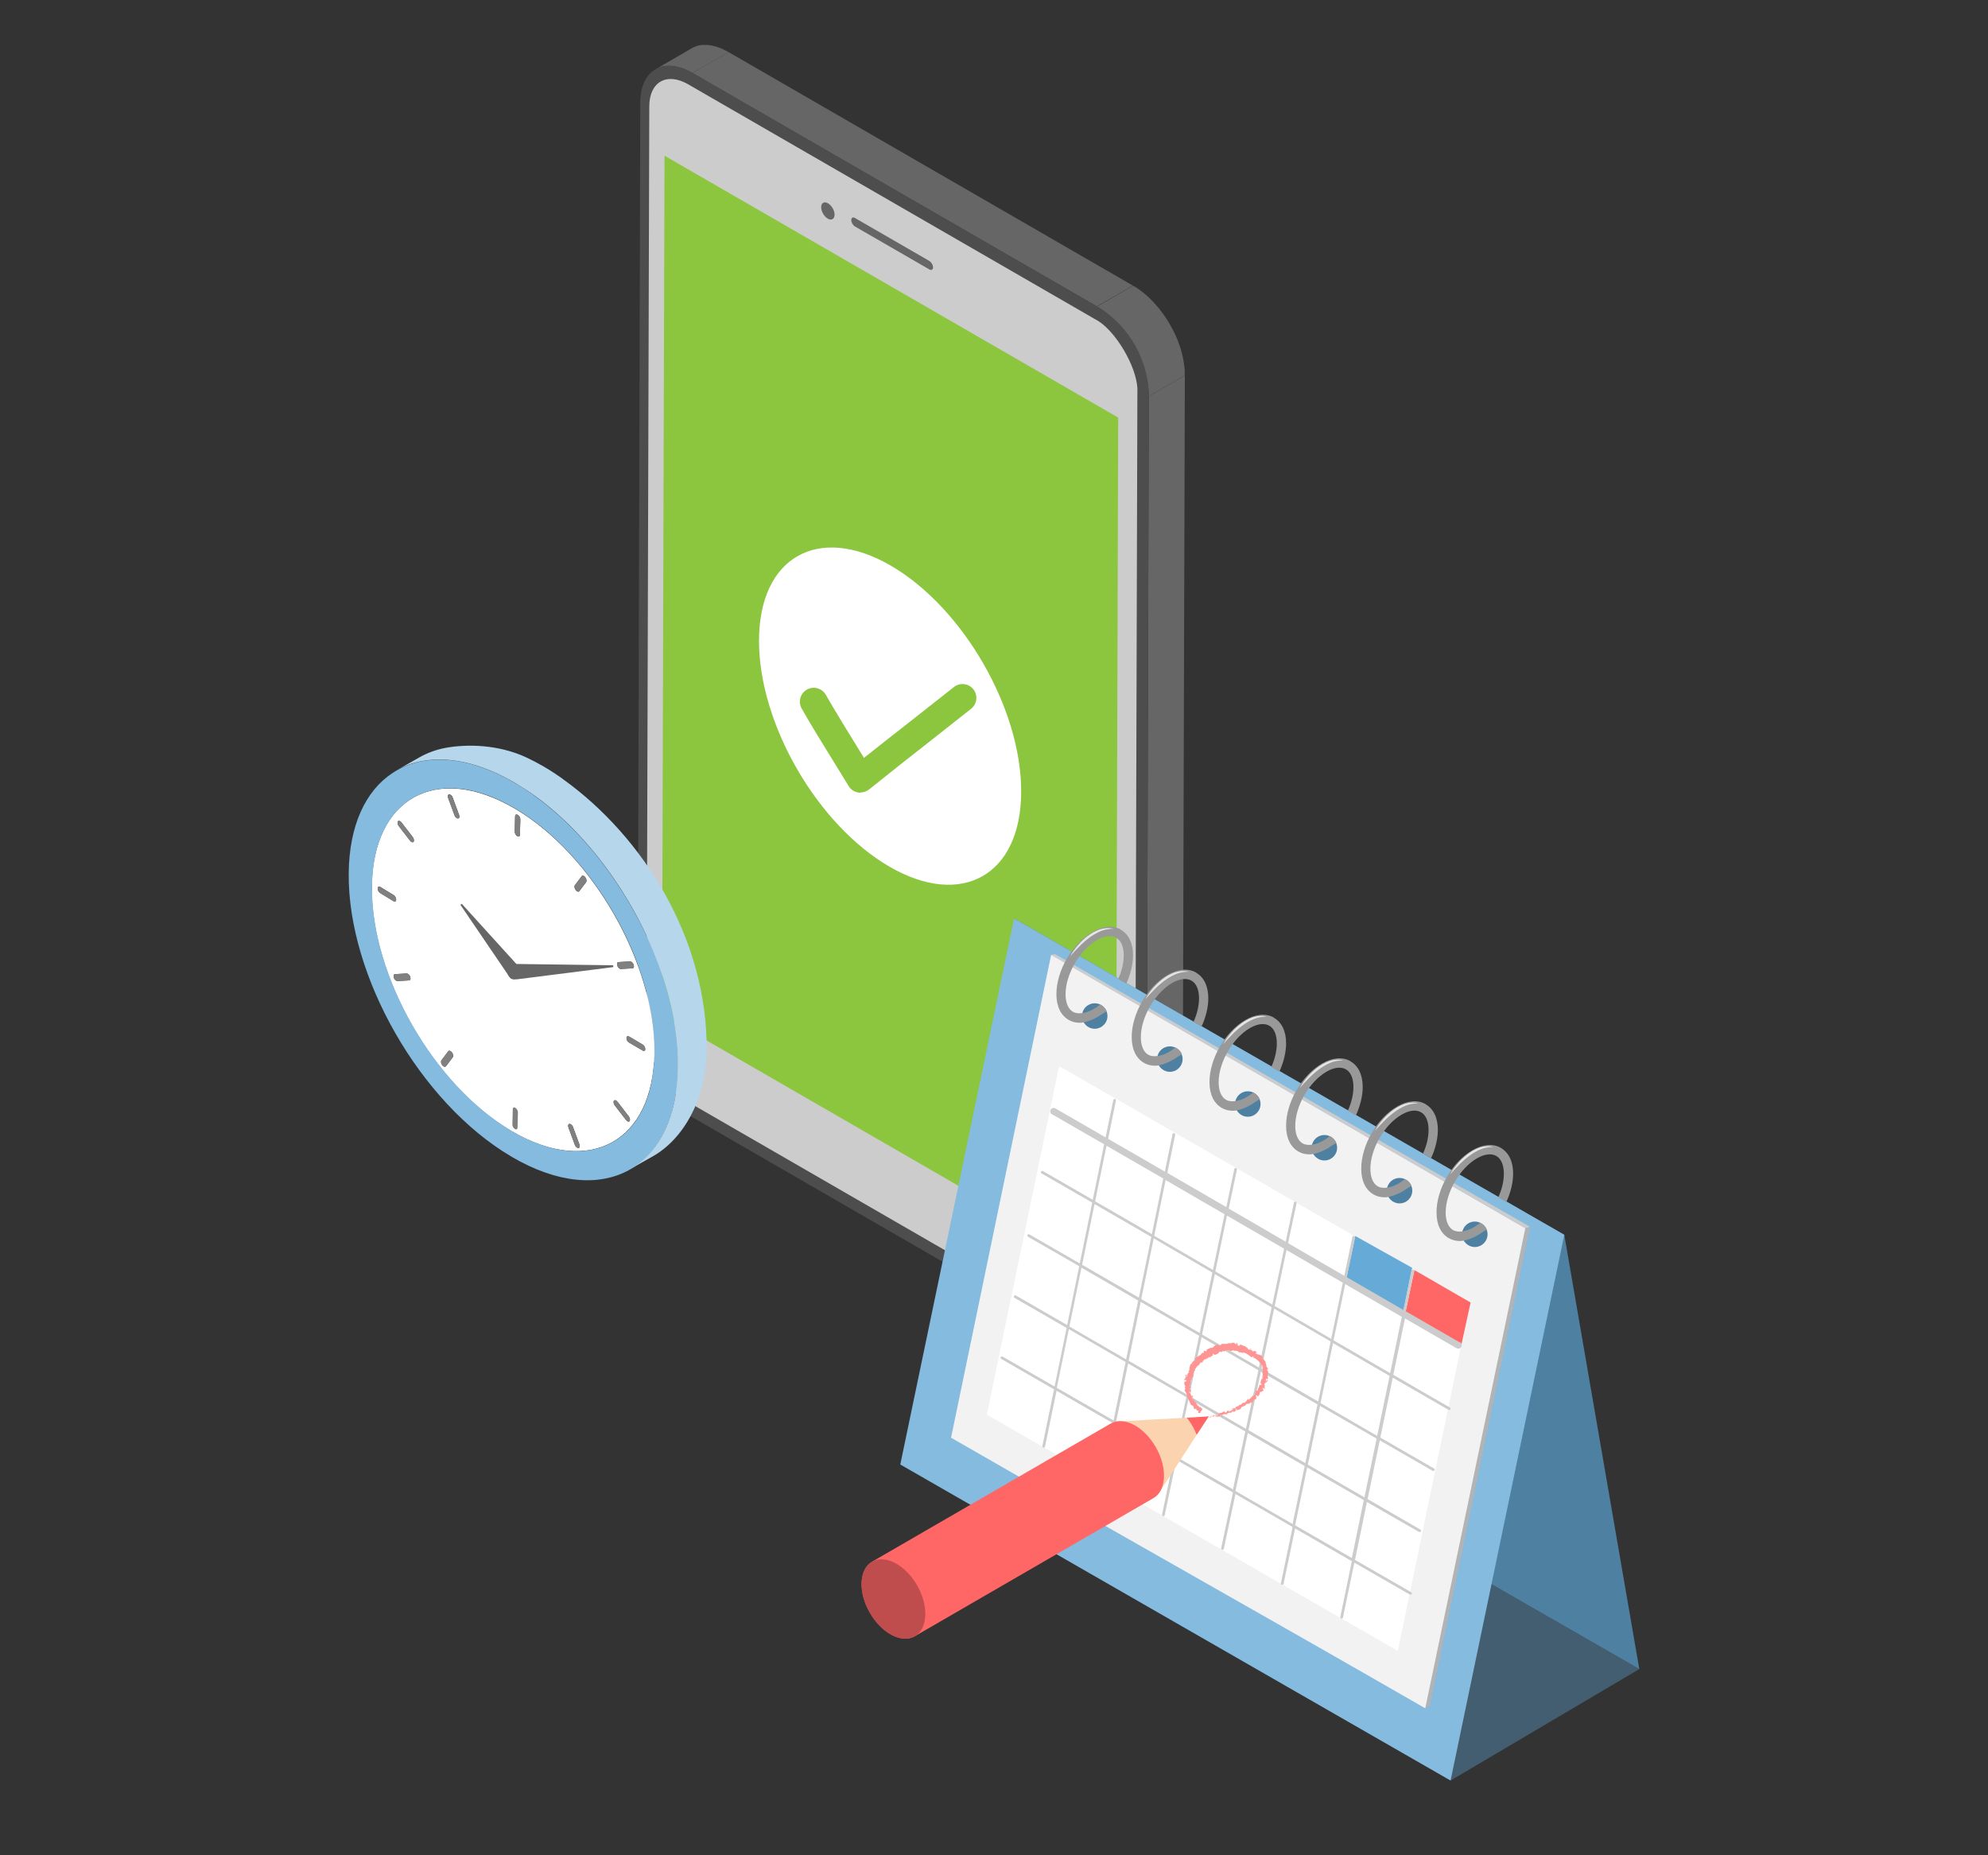 <?xml version="1.0" encoding="UTF-8"?>
<svg id="_レイヤー_2" data-name="レイヤー 2" xmlns="http://www.w3.org/2000/svg" viewBox="0 0 150 140">
  <rect x="0" y="0" width="150" height="140" fill="#333333" stroke="none"/>
  <defs>
    <style>
      .cls-1 {
        fill: #8cc63f;
      }

      .cls-2 {
        fill: #4d4d4d;
      }

      .cls-3 {
        fill: #fff;
      }

      .cls-4 {
        fill: #435e70;
      }

      .cls-5 {
        fill: #fcd3af;
      }

      .cls-6 {
        fill: none;
      }

      .cls-7 {
        fill: #f66;
      }

      .cls-8 {
        fill: #f2f2f2;
      }

      .cls-9 {
        isolation: isolate;
      }

      .cls-10 {
        fill: #66aad7;
      }

      .cls-11 {
        fill: #666;
      }

      .cls-12 {
        fill: #4d80a1;
      }

      .cls-13 {
        fill: #bf4d4d;
      }

      .cls-14 {
        fill: #999;
      }

      .cls-15 {
        fill: #ff9494;
      }

      .cls-16 {
        fill: #ccc;
      }

      .cls-17 {
        fill: #b3b3b3;
      }

      .cls-18 {
        fill: #b6d6ec;
      }

      .cls-19 {
        fill: #85bbdf;
      }

      .cls-20 {
        fill: gray;
      }

      .cls-21 {
        fill: #e6e6e6;
      }
    </style>
  </defs>
  <g id="_レイヤー_1-2" data-name="レイヤー 1">
    <g>
      <rect class="cls-6" width="150" height="140"/>
      <g>
        <g>
          <g class="cls-9">
            <path class="cls-11" d="M86.49,99.56s0,0,0,.01c0,.06,0,.13,0,.19,0,.06,0,.12-.01.19,0,.06-.01.13-.02.19,0,.06-.02.13-.03.19-.01.07-.02.13-.04.19-.02.07-.03.14-.05.2-.02.07-.04.14-.07.21-.03.08-.06.15-.09.22-.05.09-.09.18-.15.27-.18.29-.41.51-.68.67l2.72-1.58c.27-.16.5-.38.68-.67.05-.08.1-.17.15-.27.03-.07.07-.15.09-.22.02-.07.05-.14.07-.21.02-.07.04-.13.05-.2.01-.06.03-.13.04-.19.01-.06.02-.12.03-.19,0-.06.01-.13.02-.19,0-.06,0-.12.01-.19,0-.06,0-.13,0-.19,0,0,0,0,0-.01l-2.72,1.58Z"/>
            <path class="cls-11" d="M54.84,3.86c-.05-.03-.11-.06-.16-.08-.05-.03-.11-.05-.16-.08-.05-.02-.11-.05-.16-.07-.05-.02-.11-.04-.16-.06-.05-.02-.11-.04-.16-.05-.05-.02-.11-.03-.16-.04-.05-.01-.11-.03-.16-.04-.06-.01-.12-.02-.17-.03-.06,0-.12-.01-.17-.02-.06,0-.12,0-.18,0-.07,0-.14,0-.2,0-.08,0-.15.02-.23.03-.09.02-.19.04-.27.08-.11.04-.22.09-.32.15l-2.72,1.58c.1-.06.21-.11.32-.15.09-.03.18-.06.27-.08.07-.01.15-.03.23-.03.07,0,.13,0,.2,0,.06,0,.12,0,.18,0,.06,0,.12,0,.17.02.06,0,.11.02.17.03.05.01.11.02.16.04.05.01.11.03.16.04.05.02.1.03.16.05.05.02.11.04.16.06.05.02.1.04.16.07.05.02.11.05.16.08.05.03.11.05.16.08.04.02.08.05.13.07l2.72-1.58s-.08-.05-.13-.07Z"/>
            <polygon class="cls-11" points="86.68 29.91 89.4 28.33 89.2 97.98 86.49 99.56 86.68 29.91"/>
            <polygon class="cls-11" points="52.25 5.51 54.97 3.93 85.48 21.55 82.76 23.12 52.25 5.51"/>
            <path class="cls-11" d="M89.39,28.15c0-.06,0-.13,0-.19,0-.06,0-.13-.02-.19,0-.06-.01-.13-.02-.19,0-.07-.02-.13-.03-.2-.01-.07-.02-.13-.03-.2-.01-.07-.03-.14-.04-.21-.02-.07-.03-.14-.05-.22-.02-.08-.04-.16-.06-.23-.02-.08-.05-.16-.07-.25-.03-.09-.06-.17-.09-.26-.04-.1-.07-.2-.11-.31-.05-.12-.1-.24-.15-.35-.07-.15-.14-.3-.22-.45-.3-.59-.67-1.16-1.09-1.67-.11-.13-.21-.25-.33-.38-.08-.09-.17-.18-.25-.26-.07-.07-.15-.14-.22-.21-.07-.06-.14-.12-.2-.18-.06-.05-.12-.1-.19-.15-.06-.05-.12-.09-.18-.14-.06-.04-.12-.08-.17-.12-.06-.04-.11-.08-.17-.11-.06-.04-.11-.07-.17-.1-.01,0-.03-.02-.04-.02l-2.72,1.58s.03.02.04.02c.06.03.11.07.17.1.06.04.11.07.17.11.06.04.12.08.17.12.06.04.12.09.18.14.06.05.12.1.19.15.07.06.14.12.2.18.07.07.15.14.22.21.09.08.17.17.25.26.11.12.22.25.33.38.42.51.79,1.08,1.09,1.67.08.15.15.3.22.45.05.12.1.24.15.35.04.1.08.2.11.31.03.09.06.17.09.26.03.08.05.16.07.25.02.08.04.16.06.23.02.07.04.14.05.22.02.07.03.14.04.21.01.07.02.13.03.2.01.07.02.13.03.2,0,.06.02.13.02.19,0,.06.01.13.02.19,0,.06,0,.13,0,.19,0,.06,0,.12,0,.18l2.72-1.58c0-.06,0-.12,0-.18Z"/>
            <path class="cls-2" d="M82.76,23.12c2.59,1.51,3.93,4.29,3.92,6.79l-.19,69.65c0,2.49-1.77,3.5-3.94,2.25l-30.51-17.62c-2.7-1.54-3.93-4.29-3.92-6.79l.19-69.65c0-2.49,1.77-3.5,3.94-2.25l30.51,17.62Z"/>
          </g>
          <path class="cls-16" d="M82.91,24.25c1.32.87,2.8,3.33,2.91,5.04l-.2,69.96c0,1.85-1.32,2.6-2.93,1.67l-30.99-17.89c-1.68-1.15-2.94-3.47-2.91-5.04l.2-69.96c0-1.85,1.32-2.6,2.93-1.67l30.99,17.89Z"/>
          <g>
            <path class="cls-11" d="M70.12,19.69c.15.09.28.3.28.48,0,.18-.13.25-.28.16l-5.61-3.24c-.15-.09-.28-.3-.28-.48,0-.18.13-.25.28-.16l5.61,3.24Z"/>
            <path class="cls-11" d="M62.47,15.34c.28.16.51.55.5.87s-.23.45-.51.29c-.28-.16-.5-.55-.5-.87,0-.32.23-.45.51-.29Z"/>
          </g>
          <g>
            <polygon class="cls-1" points="84.37 31.51 84.18 96.33 49.95 76.57 50.14 11.75 84.37 31.51"/>
            <g>
              <path class="cls-3" d="M67.19,42.67c-5.46-3.15-9.91-.62-9.92,5.66-.02,6.28,4.4,13.92,9.86,17.08,5.46,3.15,9.91.62,9.92-5.66.02-6.28-4.4-13.92-9.86-17.08Z"/>
              <path class="cls-1" d="M64.92,59.82c-.06,0-.12,0-.18-.02-.3-.05-.56-.23-.71-.49-.27-.45-.58-.95-.91-1.48-.93-1.5-1.98-3.21-2.63-4.36-.29-.5-.11-1.14.39-1.43.5-.29,1.14-.11,1.43.39.63,1.11,1.67,2.8,2.59,4.29.1.16.19.32.29.47,1.11-.88,2.26-1.79,3.39-2.67,1.2-.94,2.33-1.83,3.39-2.67.45-.36,1.11-.29,1.47.16.36.45.29,1.11-.16,1.47-1.07.85-2.2,1.74-3.41,2.69-1.44,1.13-2.93,2.3-4.29,3.4-.19.15-.42.23-.66.23Z"/>
            </g>
          </g>
        </g>
        <g>
          <g>
            <path class="cls-4" d="M67.93,110.51c13.33,7.66,28.2,16.19,41.52,23.85l14.24-8.41c-13.33-7.66-28.2-16.19-41.52-23.85l-14.24,8.41Z"/>
            <path class="cls-12" d="M123.69,125.95c-13.33-7.66-28.2-16.19-41.52-23.85l-5.66-32.77.34.17c13.33,7.66,27.85,16.01,41.18,23.68l5.66,32.77Z"/>
            <path class="cls-19" d="M109.45,134.36c-13.33-7.66-28.2-16.19-41.52-23.85l8.58-41.18.34.17c13.33,7.66,27.85,16.01,41.18,23.68l-8.58,41.18Z"/>
            <path class="cls-17" d="M115.09,92.69c-2.52,12.07-5.03,24.15-7.55,36.22.06-.05.28-.15.34-.2,2.52-12.04,5.03-24.08,7.55-36.12-.06.02-.28.09-.34.11Z"/>
            <path class="cls-16" d="M79.31,72.06c5.96,3.44,11.93,6.88,17.89,10.31,5.96,3.44,11.93,6.87,17.89,10.31.06-.02.28-.09.34-.11-11.94-6.86-23.88-13.71-35.82-20.57-.05,0-.25.05-.3.05Z"/>
            <path class="cls-8" d="M107.54,128.91c-12.77-7.35-23.01-13.07-35.78-20.42l7.55-36.43c12.77,7.35,23.01,13.28,35.78,20.63l-7.55,36.22Z"/>
            <g>
              <g>
                <circle class="cls-12" cx="111.28" cy="93.14" r=".96"/>
                <path class="cls-14" d="M113.25,86.62c-.59-.34-1.36-.28-2.15.18-1.53.88-2.72,2.94-2.71,4.7,0,.91.33,1.59.92,1.93.25.14.53.22.84.22.09,0,.19-.01.29-.03.41-.08.95-.3,1.38-.62l.36-.22c-.04-.11-.1-.2-.18-.28,0,0,0,0-.01-.01-.02-.02-.04-.04-.06-.06-.07-.06-.15-.12-.24-.16-.5.41-.97.6-1.35.65-.29.04-.53,0-.69-.09-.37-.21-.57-.69-.57-1.33,0-1.5,1.06-3.34,2.36-4.09.57-.33,1.09-.39,1.46-.18.37.21.57.69.57,1.33,0,.58-.15,1.2-.42,1.79l.61.35c.32-.7.51-1.45.51-2.14,0-.91-.33-1.59-.92-1.93Z"/>
                <path class="cls-21" d="M112.66,86.55c-.34,0-.67.06-.97.19-.3.13-.59.3-.85.5-.13.1-.26.2-.38.31-.13.11-.24.22-.36.34-.23.24-.47.48-.68.74.15-.3.36-.58.58-.84.22-.26.47-.49.74-.7.14-.1.28-.2.43-.28.15-.08.31-.15.47-.21.33-.11.69-.14,1.01-.06Z"/>
              </g>
              <g>
                <circle class="cls-12" cx="105.6" cy="89.85" r=".96"/>
                <path class="cls-14" d="M107.57,83.32c-.59-.34-1.36-.28-2.15.18-1.53.88-2.72,2.94-2.71,4.7,0,.91.33,1.59.92,1.93.25.15.53.22.84.22.09,0,.19-.01.29-.03.41-.08.95-.3,1.38-.62l.36-.22c-.04-.11-.1-.2-.18-.28,0,0,0,0-.01-.01-.02-.02-.04-.04-.06-.06-.07-.06-.15-.12-.24-.16-.5.41-.97.6-1.35.65-.29.04-.53,0-.69-.09-.37-.21-.57-.69-.57-1.33,0-1.5,1.06-3.34,2.36-4.09.57-.33,1.09-.39,1.46-.18.37.21.57.69.57,1.33,0,.58-.15,1.2-.42,1.79l.61.35c.32-.7.51-1.45.51-2.14,0-.91-.33-1.59-.92-1.93Z"/>
                <path class="cls-21" d="M106.99,83.26c-.34,0-.67.06-.97.19-.3.13-.59.3-.85.5-.13.1-.26.2-.38.31-.13.11-.24.22-.36.34-.23.24-.47.48-.68.74.15-.3.36-.58.58-.84.22-.26.47-.49.74-.7.14-.1.28-.2.43-.28.15-.08.31-.15.47-.21.33-.11.69-.14,1.01-.06Z"/>
              </g>
              <g>
                <circle class="cls-12" cx="99.93" cy="86.61" r=".96"/>
                <path class="cls-14" d="M101.9,80.08c-.59-.34-1.36-.28-2.15.18-1.53.88-2.72,2.94-2.71,4.7,0,.91.33,1.59.92,1.93.25.15.53.22.84.22.09,0,.19-.01.29-.03.41-.08.95-.3,1.38-.62l.36-.22c-.04-.11-.1-.2-.18-.28,0,0,0,0-.01-.01-.02-.02-.04-.04-.06-.06-.07-.06-.15-.12-.24-.16-.5.41-.97.6-1.35.65-.29.04-.53,0-.69-.09-.37-.21-.57-.69-.57-1.33,0-1.5,1.06-3.34,2.36-4.09.57-.33,1.09-.39,1.46-.18.37.21.57.69.57,1.33,0,.58-.15,1.2-.42,1.79l.61.35c.32-.7.51-1.45.51-2.14,0-.91-.33-1.59-.92-1.93Z"/>
                <path class="cls-21" d="M101.32,80.02c-.34,0-.67.06-.97.19-.3.13-.59.3-.85.5-.13.1-.26.2-.38.31-.13.11-.24.22-.36.34-.23.24-.47.48-.68.74.15-.3.36-.58.58-.84.22-.26.47-.49.74-.7.14-.1.28-.2.43-.28.15-.08.31-.15.47-.21.33-.11.69-.14,1.01-.06Z"/>
              </g>
              <g>
                <circle class="cls-12" cx="94.15" cy="83.31" r=".96"/>
                <path class="cls-14" d="M96.12,76.79c-.59-.34-1.36-.28-2.15.18-1.53.88-2.72,2.94-2.71,4.7,0,.91.33,1.59.92,1.93.25.15.53.22.84.22.09,0,.19-.01.29-.03.41-.08.95-.3,1.38-.62l.36-.22c-.04-.11-.1-.2-.18-.28,0,0,0,0-.01-.01-.02-.02-.04-.04-.06-.06-.07-.06-.15-.12-.24-.16-.5.41-.97.6-1.35.65-.29.04-.53,0-.69-.09-.37-.21-.57-.69-.57-1.33,0-1.5,1.06-3.34,2.36-4.09.57-.33,1.09-.39,1.46-.18.37.21.57.69.57,1.33,0,.58-.15,1.2-.42,1.79l.61.35c.32-.7.51-1.45.51-2.14,0-.91-.33-1.59-.92-1.93Z"/>
                <path class="cls-21" d="M95.54,76.72c-.34,0-.67.06-.97.19-.3.13-.59.3-.85.5-.13.1-.26.2-.38.31-.13.11-.24.22-.36.34-.23.24-.47.48-.68.74.15-.3.36-.58.58-.84.22-.26.47-.49.74-.7.14-.1.28-.2.43-.28.15-.08.31-.15.47-.21.33-.11.69-.14,1.01-.06Z"/>
              </g>
              <g>
                <circle class="cls-12" cx="88.27" cy="79.92" r=".96"/>
                <path class="cls-14" d="M90.25,73.39c-.59-.34-1.36-.28-2.15.18-1.53.88-2.72,2.94-2.71,4.7,0,.91.33,1.59.92,1.93.25.15.53.22.84.22.09,0,.19-.01.29-.03.41-.08.95-.3,1.38-.62l.36-.22c-.04-.11-.1-.2-.18-.28,0,0,0,0-.01-.01-.02-.02-.04-.04-.06-.06-.07-.06-.15-.12-.24-.16-.5.41-.97.6-1.35.65-.29.04-.53,0-.69-.09-.37-.21-.57-.69-.57-1.33,0-1.5,1.06-3.34,2.36-4.09.57-.33,1.09-.39,1.46-.18.37.21.57.69.57,1.33,0,.58-.15,1.2-.42,1.79l.61.35c.32-.7.51-1.45.51-2.14,0-.91-.33-1.59-.92-1.93Z"/>
                <path class="cls-21" d="M89.66,73.33c-.34,0-.67.06-.97.19-.3.13-.59.3-.85.5-.13.1-.26.2-.38.31-.13.11-.24.22-.36.34-.23.24-.47.48-.68.74.15-.3.36-.58.58-.84.22-.26.47-.49.74-.7.14-.1.28-.2.43-.28.15-.08.31-.15.47-.21.33-.11.69-.14,1.01-.06Z"/>
              </g>
              <g>
                <circle class="cls-12" cx="82.6" cy="76.67" r=".96"/>
                <path class="cls-14" d="M84.57,70.15c-.59-.34-1.36-.28-2.15.18-1.53.88-2.72,2.94-2.71,4.7,0,.91.33,1.59.92,1.93.25.15.53.22.84.22.09,0,.19-.01.29-.03.41-.08.95-.3,1.38-.62l.36-.22c-.04-.11-.1-.2-.18-.28,0,0,0,0-.01-.01-.02-.02-.04-.04-.06-.06-.07-.06-.15-.12-.24-.16-.5.41-.97.6-1.35.65-.29.04-.53,0-.69-.09-.37-.21-.57-.69-.57-1.33,0-1.5,1.06-3.34,2.36-4.09.57-.33,1.09-.39,1.46-.18.37.21.57.69.57,1.33,0,.58-.15,1.2-.42,1.79l.61.35c.32-.7.51-1.45.51-2.14,0-.91-.33-1.59-.92-1.93Z"/>
                <path class="cls-21" d="M83.99,70.09c-.34,0-.67.06-.97.19-.3.13-.59.3-.85.5-.13.1-.26.2-.38.31-.13.11-.24.22-.36.34-.23.24-.47.48-.68.74.15-.3.36-.58.58-.84.22-.26.47-.49.74-.7.14-.1.28-.2.43-.28.15-.08.31-.15.47-.21.33-.11.69-.14,1.01-.06Z"/>
              </g>
            </g>
            <g>
              <path class="cls-3" d="M105.47,124.58c-10.34-5.94-20.67-11.89-31.01-17.83l5.45-26.28.27.13c10.34,5.94,20.41,11.76,30.74,17.7l-5.45,26.28Z"/>
              <g>
                <path class="cls-10" d="M102.26,93.27l4.29,2.4s-.69,3.43-.69,3.43l-.17-.17h0l-4.12-2.4c.23-1.09.46-2.17.69-3.26Z"/>
                <path class="cls-7" d="M106.72,95.84l4.24,2.45-.71,3.26-.1-.05-4.12-2.4c.23-1.09.46-2.17.69-3.26Z"/>
              </g>
              <path class="cls-16" d="M110.11,101.28c-1.35-.78-2.7-1.55-4.04-2.33l.63-3.03c.01-.05-.02-.11-.08-.12-.05-.01-.11.02-.12.08l-.61,2.97c-1.43-.83-2.85-1.65-4.27-2.47l.62-2.99c.01-.05-.02-.11-.08-.12-.06-.01-.11.02-.12.08l-.61,2.92c-1.42-.82-2.84-1.64-4.24-2.46l.64-3.01c.01-.05-.02-.11-.08-.12-.05-.01-.11.02-.12.08l-.62,2.94c-.71-.41-1.42-.83-2.13-1.24-.72-.42-1.45-.84-2.17-1.26l.62-2.94c.01-.05-.02-.11-.08-.12-.05-.01-.11.02-.12.08l-.6,2.87c-1.47-.85-2.96-1.72-4.45-2.58l.59-2.88c.01-.05-.02-.11-.08-.12-.05-.01-.11.02-.12.08l-.58,2.82c-1.42-.82-2.84-1.65-4.28-2.47l.59-2.89c.01-.05-.02-.11-.08-.12-.05-.01-.11.02-.12.08l-.58,2.82c-1.26-.73-2.53-1.46-3.79-2.19-.12-.07-.28-.03-.35.09-.07.12-.03.28.09.35,1.32.76,2.63,1.51,3.94,2.27l-.86,4.19c-1.25-.72-2.5-1.45-3.76-2.17-.05-.03-.11-.01-.14.04-.03.05-.01.11.04.14,1.27.73,2.55,1.47,3.82,2.2l-.94,4.59c-1.26-.73-2.53-1.46-3.8-2.19-.05-.03-.11-.01-.14.04-.03.05-.01.11.04.14,1.29.74,2.58,1.48,3.86,2.22l-.91,4.44c-1.29-.74-2.58-1.49-3.87-2.23-.05-.03-.11-.01-.14.04-.03.05-.01.11.04.14,1.31.76,2.63,1.51,3.93,2.27l-.91,4.42c-1.31-.75-2.62-1.51-3.92-2.26-.05-.03-.11-.01-.14.04-.03.05-.01.11.04.14,1.33.76,2.65,1.53,3.98,2.29l-.88,4.28c-.01.05.02.11.08.12,0,0,.01,0,.02,0,.05,0,.09-.03.1-.08l.87-4.21c1.43.83,2.86,1.65,4.29,2.47l-.88,4.29c-.01.05.02.11.08.12,0,0,.01,0,.02,0,.05,0,.09-.03.1-.08l.87-4.22c1.46.85,2.92,1.69,4.37,2.52l-.89,4.24c-.01.05.02.11.08.12,0,0,.01,0,.02,0,.05,0,.09-.03.1-.08l.88-4.17c.74.43,1.48.85,2.21,1.28.68.4,1.37.79,2.06,1.19l-.89,4.2c-.01.05.02.11.08.12,0,0,.01,0,.02,0,.05,0,.09-.03.1-.08l.88-4.13c1.43.82,2.87,1.66,4.31,2.49l-.88,4.24c-.01.05.02.11.08.12,0,0,.01,0,.02,0,.05,0,.09-.03.1-.08l.87-4.17c1.42.82,2.85,1.64,4.28,2.47l-.87,4.21c-.01.05.02.11.08.12,0,0,.01,0,.02,0,.05,0,.09-.03.1-.08l.86-4.14c1.4.8,2.79,1.61,4.19,2.41.02,0,.03.01.05.01.04,0,.07-.02.09-.05.03-.05.01-.11-.04-.14-1.41-.81-2.83-1.63-4.24-2.44l.9-4.37c1.3.75,2.61,1.51,3.93,2.26.02,0,.03.01.05.01.04,0,.07-.02.09-.05.03-.05.01-.11-.04-.14-1.33-.77-2.66-1.53-3.98-2.3l.92-4.43c1.33.77,2.66,1.53,3.99,2.3.02,0,.03.01.05.01.04,0,.07-.02.09-.05.03-.05.01-.11-.04-.14-1.35-.78-2.7-1.56-4.05-2.33l.94-4.52c1.4.81,2.81,1.62,4.21,2.43.02,0,.03.01.05.01.04,0,.07-.02.09-.05.03-.05.01-.11-.04-.14-1.43-.82-2.85-1.64-4.27-2.47l.88-4.25c1.3.75,2.6,1.5,3.9,2.25.04.02.08.03.13.03.09,0,.17-.05.22-.13.07-.12.03-.28-.09-.35ZM101.32,96.79l-.88,4.24c-1.43-.83-2.85-1.66-4.26-2.48l.89-4.22c1.4.81,2.82,1.63,4.24,2.46ZM90.52,100.59c-1.46-.85-2.93-1.7-4.41-2.56l.94-4.58c1.49.86,2.96,1.73,4.43,2.58l-.96,4.55ZM91.66,96.14c.76.44,1.51.88,2.26,1.32.68.39,1.35.79,2.03,1.19l-.96,4.54c-.7-.41-1.4-.81-2.09-1.21-.73-.42-1.46-.85-2.2-1.28l.96-4.55ZM90.48,100.8l-.93,4.43c-1.45-.84-2.92-1.69-4.39-2.55l.91-4.44c1.48.86,2.95,1.71,4.41,2.56ZM90.66,100.91c.72.42,1.43.83,2.14,1.24.71.41,1.43.83,2.15,1.25l-.94,4.42c-.72-.42-1.43-.83-2.14-1.24-.71-.41-1.42-.83-2.14-1.24l.93-4.43ZM95.13,103.5c1.41.82,2.84,1.65,4.28,2.48l-.92,4.43c-1.44-.84-2.87-1.67-4.29-2.49l.94-4.42ZM95.18,103.29l.96-4.54c1.41.82,2.83,1.65,4.26,2.48l-.94,4.53c-1.44-.83-2.86-1.66-4.28-2.48ZM94.62,92.91c.75.44,1.51.88,2.27,1.32l-.89,4.21c-.66-.39-1.32-.77-1.98-1.15-.77-.45-1.54-.9-2.32-1.35l.88-4.21c.68.39,1.36.79,2.03,1.18ZM92.4,91.62l-.88,4.21c-1.47-.86-2.94-1.72-4.43-2.58l.86-4.2c1.49.87,2.98,1.73,4.45,2.58ZM83.49,86.46c1.43.83,2.86,1.65,4.28,2.47l-.86,4.2c-1.42-.83-2.85-1.66-4.28-2.48l.86-4.19ZM82.59,90.86c1.43.83,2.86,1.66,4.28,2.48l-.94,4.58c-1.42-.82-2.85-1.65-4.28-2.48l.94-4.59ZM81.6,95.66c1.43.83,2.86,1.65,4.28,2.48l-.91,4.44c-1.42-.82-2.85-1.65-4.28-2.48l.91-4.44ZM79.74,104.72l.91-4.42c1.44.83,2.86,1.66,4.28,2.48l-.91,4.41c-1.43-.82-2.86-1.65-4.29-2.47ZM84.21,107.3l.91-4.41c1.47.85,2.94,1.7,4.39,2.54l-.92,4.39c-1.45-.84-2.91-1.68-4.37-2.52ZM91.03,111.24c-.75-.43-1.51-.87-2.27-1.31l.92-4.39c.7.4,1.39.81,2.08,1.21.73.42,1.46.85,2.2,1.27l-.93,4.37c-.67-.39-1.34-.77-2.01-1.16ZM93.22,112.51l.93-4.37c1.42.82,2.85,1.66,4.29,2.49l-.91,4.37c-1.45-.83-2.89-1.67-4.31-2.49ZM102,117.57c-1.43-.82-2.86-1.65-4.28-2.47l.91-4.37c1.42.82,2.84,1.65,4.27,2.47l-.9,4.37ZM102.95,112.99c-1.43-.83-2.86-1.65-4.27-2.47l.92-4.43c1.42.82,2.84,1.64,4.27,2.47l-.92,4.43ZM103.91,108.35c-1.43-.83-2.86-1.65-4.27-2.47l.94-4.53c1.42.82,2.84,1.65,4.27,2.48l-.94,4.53ZM104.89,103.62c-1.43-.83-2.85-1.65-4.27-2.48l.88-4.24c1.41.82,2.84,1.64,4.27,2.47l-.88,4.25Z"/>
            </g>
          </g>
          <g>
            <path class="cls-15" d="M91.17,106.9s.02.05.04.04c0-.02,0-.05,0-.07l-.04.03Z"/>
            <path class="cls-15" d="M91.38,106.97s.04-.1,0-.16c-.01.07-.02.05-.03.13-.02.01-.05,0-.05-.03,0,.02-.04,0-.04.04.05.04.08.03.11-.02.01.01,0,.03.01.04Z"/>
            <path class="cls-15" d="M93.63,106.22h-.02s.01,0,.02,0Z"/>
            <path class="cls-15" d="M94.84,105.33s0,.02,0,.02c0-.01,0-.02,0-.02Z"/>
            <path class="cls-15" d="M95.06,105.17s0,0-.01,0c0,0,.01,0,.01,0Z"/>
            <path class="cls-15" d="M93.63,106.22h.05s-.03,0-.05,0Z"/>
            <path class="cls-15" d="M91.65,106.72s-.01.01-.02.02c0,0,.01,0,.02-.01,0,0,0,0,0-.01Z"/>
            <path class="cls-15" d="M93.07,106.56h-.01s0,.02,0,.03v-.03Z"/>
            <path class="cls-15" d="M92.6,106.76s0-.06,0-.08c0,.02,0,.04,0,.05,0,.01,0,.02.02.04Z"/>
            <path class="cls-15" d="M91.82,106.92h-.01s0,0,.01,0Z"/>
            <path class="cls-15" d="M93.4,106.41s0,.01.01.02c0,0,0-.01-.01-.02Z"/>
            <path class="cls-15" d="M90.35,106.06s0,0,0,0c0,0,0,0,0,0Z"/>
            <path class="cls-15" d="M90.61,106.61h0s-.01.02-.02.03l.03-.03Z"/>
            <path class="cls-15" d="M95.39,104.8s0,0,0,0c0,.01,0,0,0,0Z"/>
            <path class="cls-15" d="M93.44,101.48c.04.06-.09.05-.03.12,0-.02.08-.07.03-.12Z"/>
            <path class="cls-15" d="M91.66,106.73s.01,0,.02,0c0,0-.02,0-.02,0Z"/>
            <polygon class="cls-15" points="93.42 101.6 93.42 101.6 93.42 101.61 93.42 101.6"/>
            <path class="cls-15" d="M95.7,103.69s-.02,0-.03,0c0,0,.01,0,.03,0Z"/>
            <path class="cls-15" d="M95.41,104.48v-.02s0,.01,0,.02Z"/>
            <path class="cls-15" d="M95.63,103.24s.01-.02,0-.03c0,0,0,0,0,0,0,0,.01.01,0,.03Z"/>
            <path class="cls-15" d="M95.49,102.77s0,0,0,.01c0,0,0,0,0,.01v-.03Z"/>
            <path class="cls-15" d="M89.83,105.07s-.03.02-.05.03c.04-.01.06.04.05-.03Z"/>
            <path class="cls-15" d="M91.65,106.75s0-.02,0-.03c0,0,0,0-.01,0,0,0,0,.02,0,.02Z"/>
            <path class="cls-15" d="M95.18,103.27v-.05s0,.03,0,.05Z"/>
            <path class="cls-15" d="M90.87,102.6h0s0,0,0,0Z"/>
            <path class="cls-15" d="M95.13,103.08s.02-.03.02-.04c0,0,0,0-.02,0v.04Z"/>
            <path class="cls-15" d="M89.79,105.09h0s0,0,0,0Z"/>
            <path class="cls-15" d="M90.02,105.44c-.02-.05-.08,0-.12,0-.04-.06.04-.05.07-.08-.03-.03-.11-.04-.11-.08.01,0,.01-.01.03-.01-.07-.03-.04-.13-.12-.17,0,0,.01,0,.02-.01-.04.02-.07.02-.1.03,0-.03-.06-.04,0-.06,0,.02.02.02.04.02l-.03-.02c.06-.04.03.03.08.03-.03-.05-.1-.11-.08-.15.07-.02.03.1.09.03,0,.02-.01.05-.02.07.1-.06,0,.04.11-.02,0-.08-.04-.09-.03-.17-.04-.02-.06.01-.1,0-.07-.12.17-.1.08-.18-.04-.02-.13-.04-.08-.1l.08.03c.01-.08-.11-.05-.05-.14.03.02.02.07.03.06.07-.05-.04-.04-.03-.09h.07s0-.09-.02-.14c0-.05,0-.1,0-.15.02.01.04.03.06.01,0-.06.02-.12.05-.18.02-.03.03-.06.05-.08.02-.03.04-.05.06-.07l-.04-.06s.03,0,.04,0c.04-.03-.03-.02-.05-.05,0-.03.04-.02.05,0-.02-.1.01-.26.11-.3v.02c.06-.05-.06-.13.02-.15v.02c.06-.05.09-.12.14-.18.05-.06.1-.1.17-.12-.05-.08.12-.08.05-.17.1-.02.1.01.21-.04.03-.02-.02-.08,0-.12l.04.05v-.08s.07.04.07.04l.02-.04s-.04,0-.05-.02c.01-.03.05-.04.08-.05.03,0,.07,0,.08.02l.08-.12s0,.04,0,.07c.02-.09.05.05.07-.04-.02,0-.02-.03-.02-.04.05,0,.11-.03.15-.07v.04c.06-.02.1-.05.14-.09.04-.03.09-.06.14-.09-.04,0-.07-.07-.04-.09l.04.05s-.04,0-.02-.07c.04-.01.06.06.05.09l.04-.04s0,.03.01.06c0-.02.03-.02.05-.02.03,0,.05,0,.05-.03v.02c.11-.04.15-.08.23-.11-.02-.05.02-.05.03-.1.07,0,.15.01.23,0,.05-.04,0-.05.02-.09.02.05.09.03.06.07.09-.03.12-.04.23-.09-.02-.02-.03-.03-.03-.05.02-.01.05.02.05.04h0c.06-.04.15-.01.22.02.08.03.14.06.2.01h0s.12-.04.12-.04c.05.01-.03.04,0,.07.06-.04.11-.03.16-.02.04.01.08.03.14.01.02.08.09.1.16.1.07.01.15.01.19.07v-.04s.03.03.05.04c0-.03-.02-.04,0-.05.24.03.44.21.62.35.07.05.13-.14.18-.01l-.06.04s.09.02.13.04c.04.02.07.04.11.07.03.03.07.05.1.08.03.03.07.05.11.06-.02,0-.03.02-.04,0,0,.06.08.09.11.06.01.02-.02.03-.03.05,0,.04.1.02.07.07,0,0-.02,0-.02,0,.03,0,.05.08.08.03.01.06.07.08.06.13.08,0,0,.09.09.08-.04.01-.06.04-.05.06,0,.03.02.06.05.07-.03,0-.03.03-.07.02,0,.03.03.07.07.06-.11.08.08.17-.06.21.04.14.06.27.05.39-.09-.02.02-.13-.08-.15,0,.06.03.11.04.16,0,.02.01.05,0,.07,0,.02,0,.05-.02.08-.02.02-.03-.03-.05-.04,0,.06-.02.11-.03.16-.02.05-.04.1-.04.16,0,0-.01-.02-.01-.03,0,.02-.03.04,0,.05v-.02c.07,0,.08.13.1.15-.09-.08-.08.08-.18-.04,0,.02.01.04.04.05-.02.01-.03.01-.05-.02-.01.07.04.07,0,.13-.02-.01-.02-.03-.03-.04.02.05.03.1-.01.14,0,0-.03-.01-.02-.03-.04.09,0,.2-.1.27-.05-.08-.04.01-.11-.03l-.02.06h.04s-.02.11-.07.13v-.05s-.03.06-.05.08c.02,0,.04-.01.06-.02,0,.07.08.06.01.1,0-.02-.04.04-.09.03h0s0,.07-.04.09c-.02-.01-.05-.07-.07-.07.03.06-.08.09-.05.17,0-.02-.03-.05-.04-.05l.02.05s-.04,0-.05-.03c-.06.04.08.06-.01.08,0,0,0-.01,0-.03-.08.04-.11.13-.19.16-.06-.05.04-.06-.02-.09-.08.08-.13.22-.24.26h.02c.05.09-.1,0-.12.07,0-.01-.02-.06-.01-.05-.07.03-.12.1-.2.19v-.03c-.05,0-.11.05-.16.06,0,.03-.03.04,0,.07-.1-.03-.16.02-.21.07-.05.05-.1.11-.19.08.01,0,.02-.04.01-.03-.03.02-.06.05-.09.07.03.04.03.02.06.04,0,.03-.02.06-.05.08.04-.05-.03-.07-.06-.08,0,.01,0,.03.02.04-.09-.05.03.09-.07.07v-.02s-.04.06-.08.07c-.03-.04.02-.04,0-.08-.04.02-.05.13-.11.1.01-.02.04-.03.05-.05-.07-.04-.06-.02-.1-.02h0s-.08,0-.08,0h.02c0,.16-.1.08-.14.19.04-.11,0-.05-.02-.11-.02,0-.06-.02-.06-.04-.02.06-.07-.02-.1.07,0-.02-.04.01-.05-.04-.04.03.02.03.03.05-.05.09-.19-.02-.26.1-.08.06-.07.13-.15.19-.04-.02,0-.08,0-.08-.05-.01-.09,0-.12.03,0-.02,0-.03-.03-.05-.03.01,0,.08-.06.06,0-.02,0-.06.01-.09-.03.03-.06.08-.1.1-.02-.03.01-.06.02-.08-.04.03-.11.06-.11.12h.04s-.02-.03-.01-.05c.03-.05.06,0,.07.02l-.03.02c.06.1.11-.05.18-.06v.09s.04-.08.04-.08c.02.02.04.06.01.08.05.03.03-.04.08,0,0,0,0,.01,0,.01l.03-.04s.02.06,0,.05c.09.02.1-.1.15-.04h0c.1-.05,0-.06.05-.15l.1.13v-.06s.03,0,.03.02c.03-.05-.02-.02,0-.07.07.04.13-.07.18.02,0-.05-.06-.02-.02-.07.05.1.06-.04.12-.01,0,.06-.05.05.01.07,0-.1.1-.01.13-.05-.02-.07.07-.06.13-.11,0,.03.14-.01.21-.01h0c-.02-.06.05-.08.09-.11.02.04.02.06,0,.09l.04-.02s0-.04.03-.06v.06c.07-.03.1-.11.19-.11-.02-.05-.12-.1-.06-.17.02.02.04.07.02.09,0,0,.01-.03.03-.03v.06s0-.04.02-.05c.02.04.03.02.04.05,0,0-.03,0-.03.02.03,0,.08,0,.1.02-.01-.02-.02-.05,0-.06.05-.03.04.03.08.03,0-.03.05-.02.02-.08.02,0,.03.02.05.03.02-.04.13-.08.07-.12h0s0,0,0,0h0s0,0,0,0c.06-.1.2-.08.28-.16v.02c.05-.05.12-.09.13-.15.02-.01.06,0,.06.03.03-.04.02-.06.1-.07-.02.06.03.02-.02.05.06-.02.09,0,.11-.09.01.05.08.02.09,0-.02,0-.04,0-.06,0,.02-.03.05-.04.07-.06l.03.06c.08,0,.1-.07.12-.13.02-.06.04-.11.13-.09,0-.06-.07.02-.09-.04.05-.03.16,0,.18-.02.08-.03-.02-.12.06-.17-.03,0-.08-.05-.05-.11.04-.04.12.01.11.05,0,.01-.02.01-.02,0,0,.02-.02.05.02.05v-.02s.08-.07.09-.03c.01-.05-.02-.04-.05-.02.08-.04.08-.09.15-.14-.02,0-.05,0-.04-.02.09-.08,0-.07.03-.14.06-.01.06.06.08-.02.05-.03.06.03.06.05,0-.09.1-.1.13-.13v.04s0-.04.02-.06h-.05s.03-.04.05-.03c-.01-.04-.08-.03-.09-.09.04-.01.02-.09.08-.07-.06.07.06.02.03.1,0-.02,0-.03.03-.05,0,0,.01,0,.01.02.09-.06-.04-.07,0-.16.03.03.07,0,.07,0-.02.03-.06,0-.07-.05.05-.04,0-.07.02-.1l-.03.03s-.01-.05,0-.09c.03,0,0,.04.02.03-.04-.07.1-.07.08-.15.03-.02.06.02.09,0-.02-.09.07-.06.06-.15-.05,0-.04.02-.07-.05,0,.04,0,.09,0,.13l-.04-.1s0,.08,0,.1c-.03-.05-.02-.04-.06-.04.08-.03,0-.11.05-.15l.12.03c.07-.08-.02-.17.02-.28l-.03.03s0-.07-.01-.11c.04,0,.06-.01.08-.03-.03,0,.01-.09-.07-.1l.05-.05c.02-.1-.11-.11-.1-.2.04.03.07-.01.1.05,0-.03,0-.06-.02-.06.03-.02-.06-.09-.03-.12-.02-.01-.06-.01-.06-.05,0,0,.02,0,.02,0-.02,0-.03-.05-.07-.01.05-.06.03-.12,0-.19-.03-.06-.06-.11-.03-.18-.04-.06-.1-.12-.14-.17.01,0,.02-.01.02,0-.02-.09-.12.03-.15-.07.02-.08.06.02.06-.02.05-.05.02-.07,0-.09-.03-.02-.08-.03-.07-.08h.02c0-.06-.12-.05-.18-.1,0,0,.01,0,.01-.02-.09.02-.18-.03-.25-.05.05-.03.04,0,.06-.06-.03-.01-.04.07-.1.05,0-.04-.03-.08,0-.13.02,0,.04.02.06.03.01-.08-.07-.04-.09-.07l.02-.03c-.09-.04-.13.03-.22-.02v.03c-.09.05-.02-.06-.1-.03l.02-.08s-.15.02-.22,0c.06-.04.14-.04.2-.05-.03-.02-.12-.05-.15-.02.02,0,.04-.01.05,0-.07.04-.13.04-.2.02.07-.14-.16-.1-.18-.23-.07,0-.13-.02-.2-.05-.06-.03-.13-.07-.21-.08.03.13-.04,0-.06.12-.04,0-.05,0-.05-.01l-.09-.09s.04-.02.04-.05c-.08-.02-.02-.06-.07-.1,0,.05-.04.06-.08.04.02.02.04.04.06.06-.12.05-.09-.11-.21-.06l.04-.04s-.09,0-.14,0c-.05,0-.11.03-.14.08-.01-.01-.02-.05,0-.06-.07,0-.15.02-.22.04-.07.03-.14.05-.19.03v-.03s-.03.06-.07.03c0-.01,0-.03,0-.03-.01.01-.06.06-.1.05l.02-.04c-.14-.01-.19.12-.29.17-.02-.09-.13-.08-.19-.08h0c-.08,0-.14.05-.19.09-.05.05-.1.1-.16.14-.12-.05-.29.09-.44.13.03,0,.03.06.02.08-.04,0-.05.1-.09.03h.01s-.06-.03-.09-.02c-.03.01-.05.03-.07.05l.05.09c-.1-.02-.17.04-.23.11-.05.07-.1.13-.18.1,0,.04-.04.07-.05.11l-.04-.04c-.08.06-.12.09-.19.18v-.05c-.06.05.05.17.02.22l-.08-.04s-.09.08-.13.12c-.04.04-.07.09-.07.16,0,0-.03-.03-.02-.04-.03.04-.17.15-.06.19-.07-.04-.07.1-.07.17l-.05-.04c.04.08.05.09.04.16-.01.01-.05,0-.02-.02-.05.04.03.06-.02.11l-.02-.04c-.03.05,0,.06.02.1,0,.04-.06.1-.11.09.02.02.06.06.03.09-.02,0-.03-.02-.03-.03-.07.08.02.16-.06.21-.02,0-.03,0-.04,0,.03-.08.05-.13.05-.13-.05-.02-.08.04-.13-.03.02.06.07.17.04.23,0,0-.01,0-.02,0h0s0,.02,0,.03c-.01.02-.02.03-.03.05-.04,0-.04.07-.05.1.06,0,.04.05.09.02,0,0,0,0,0-.03,0,0,0-.01,0-.01h0s0-.04.01-.08c.02.03.04.06,0,.09.03.02.07.05.08.06-.08.03-.14.11-.19.11,0,.05.01.11.02.17.01.05.03.1.09.13.01.03-.03.03-.05.04-.01-.02,0-.03-.03-.04.03.06.01.17.09.17-.03.07-.07-.03-.05.06h-.02s-.02.08,0,.12c.02.04.05.07.07.11.05.07.11.13.07.26,0-.02,0-.02.02-.03,0,.12.06.23.12.34.03.05.06.1.09.16.02.06.05.11.06.17.02.07.06.05.12.06l-.04.05h.1s.05.09.06.14c0,.05.02.11.11.12l.02-.04s.12.07.08.11c0,0,.04-.02.04,0l-.02.03.12.02c.06.07-.09.1.02.17.05.02.16-.01.16-.04-.02-.01-.03-.04-.02-.07h.04c.05-.07.12-.14.08-.25l-.08.02v-.05s.05.02.05.02c0-.05-.04-.03-.07-.02,0-.02.01-.04,0-.06-.03.01-.07.03-.1.04.02-.03.07-.04.05-.08-.05.02-.03.08-.08.08,0-.05.03-.07-.02-.07.01-.02.03-.03.04-.03-.04,0-.07-.04-.11-.02.01-.06-.08-.06-.02-.12-.02,0-.09,0-.11,0,.11-.03-.06-.09.04-.15-.05.02-.08,0-.11-.03-.03-.03-.05-.06-.09-.08,0,0,.03,0,.02,0-.01-.04,0-.06,0-.09-.07.04-.12,0-.17-.01.05-.08.1-.02.15-.07-.06.03-.09-.04-.14,0,.03-.05,0-.04.06-.08-.09.04-.03-.02-.1-.03.02-.07.08-.05.03-.09.02-.04.07,0,.07,0ZM89.78,104.11s0,0,0,0c0,.01,0,.02,0,.03,0,0,0-.01,0-.03ZM89.82,104s-.01.03-.02.05c-.02,0-.04-.01-.03-.02.01,0,.03-.01.05-.03ZM89.37,104.17s0-.03.02-.03c0,.01,0,.02,0,.04,0,0,0,0,0,0-.01,0-.02,0-.03-.01Z"/>
            <path class="cls-15" d="M89.43,104.22s0,0,0,0c0,0,.01,0,.01-.01,0,0-.01,0-.02-.01,0,0,0,0,0,.01Z"/>
            <polygon class="cls-15" points="93.61 106.22 93.61 106.22 93.6 106.21 93.61 106.22"/>
            <polygon class="cls-15" points="90.79 102.71 90.78 102.7 90.78 102.72 90.79 102.71"/>
            <path class="cls-15" d="M92.9,106.35s0,0-.01,0c0,0,0,0,.01,0Z"/>
            <path class="cls-15" d="M92.62,106.45h-.05s.04,0,.05,0Z"/>
            <path class="cls-15" d="M92.4,106.5s0,.02,0,.02h0s0-.02,0-.02Z"/>
            <path class="cls-15" d="M95.06,104.35s0,0,0,0c0-.02,0,0,0,0Z"/>
            <path class="cls-15" d="M94.59,105.28s0-.03,0-.04c-.02.01-.03.02,0,.04Z"/>
            <polygon class="cls-15" points="95.18 103.27 95.18 103.27 95.18 103.27 95.18 103.27"/>
            <path class="cls-15" d="M94.63,105.2s-.03.02-.04.03c.01,0,.03-.02.04-.03Z"/>
            <polygon class="cls-15" points="91.45 106.77 91.44 106.77 91.44 106.78 91.45 106.77"/>
            <path class="cls-15" d="M91.44,106.78h-.01s.01,0,.01,0Z"/>
            <path class="cls-15" d="M91.41,106.81l.02-.02s-.02,0-.02.02Z"/>
            <path class="cls-15" d="M91.75,106.72v-.02s0,.01,0,.02Z"/>
            <path class="cls-15" d="M91.83,106.69s-.07-.03-.09,0v.02s.08.03.09-.01Z"/>
            <path class="cls-15" d="M92.28,106.81h-.08s.05.05.01.06c.11.03-.03-.04.07-.06Z"/>
            <path class="cls-15" d="M92.52,106.76s.01.03.01.04c.02-.03.02-.03-.01-.04Z"/>
            <path class="cls-15" d="M94.1,105.96l.03.04s-.01-.02-.03-.04Z"/>
            <polygon class="cls-15" points="94.21 105.55 94.17 105.54 94.18 105.59 94.21 105.55"/>
            <polygon class="cls-15" points="94.6 105.7 94.59 105.72 94.62 105.66 94.6 105.7"/>
            <path class="cls-15" d="M95.57,102.83l-.05.04s.09,0,.05-.04Z"/>
            <path class="cls-15" d="M94.53,101.95s-.02-.07-.06-.05c.02.02.04.05.06.05Z"/>
            <polygon class="cls-15" points="90.73 102.1 90.74 102.07 90.71 102.11 90.73 102.1"/>
          </g>
          <g>
            <path class="cls-5" d="M87.34,112.81c1.03-1.55,1.96-3.02,2.95-4.53-.09-.23-.19-.45-.32-.67-.13-.23-.27-.44-.43-.63-1.81.1-3.55.19-5.42.3,1.09,1.88,2.13,3.65,3.22,5.53Z"/>
            <path class="cls-7" d="M69.03,123.47c-.99.57-2.51-.23-3.4-1.79-.89-1.55-.81-3.27.18-3.84l18-10.42c.99-.57,2.51.23,3.4,1.79.89,1.55.81,3.27-.18,3.84l-18,10.42Z"/>
            <path class="cls-13" d="M65.8,117.85c.99-.57,2.51.23,3.4,1.79.89,1.55.81,3.27-.18,3.84-.99.57-2.51-.23-3.4-1.79-.89-1.55-.81-3.27.18-3.84Z"/>
            <path class="cls-7" d="M90.29,108.28c.3-.46.61-.93.92-1.4-.57.04-1.12.07-1.67.1.15.19.3.4.43.63.13.22.23.45.32.67Z"/>
          </g>
        </g>
        <g class="cls-9">
          <path class="cls-3" d="M38.88,61.04s-.05-.03-.07-.04c-5.89-3.44-10.7-.78-10.76,5.95-.05,6.7,4.64,14.91,10.49,18.37.02.01.05.03.07.04,5.89,3.44,10.7.78,10.76-5.95.05-6.7-4.64-14.91-10.49-18.37ZM28.69,67.39c-.11-.07-.2-.22-.19-.35,0-.13.09-.17.2-.11l1,.61c.11.07.2.22.19.35,0,.13-.09.17-.2.11l-1-.61ZM30.87,73.98l-.88.05s-.06,0-.1-.03c-.07-.04-.14-.12-.17-.22-.05-.14-.02-.26.08-.27l.88-.05s.06,0,.1.03c.07.04.14.12.17.22.05.14.02.26-.08.27ZM31.21,63.52c-.04.05-.1.05-.17.01-.03-.02-.07-.05-.1-.09l-.85-1.1c-.09-.12-.12-.28-.07-.36.04-.05.1-.05.17-.01.03.02.07.05.1.09l.85,1.1c.09.12.12.28.07.36ZM34.17,79.77l-.52.69c-.04.05-.1.05-.17.01-.03-.02-.07-.05-.1-.09-.09-.12-.12-.28-.07-.36l.52-.69c.04-.05.1-.05.17-.01.03.02.07.05.1.09.09.12.12.28.07.36ZM34.56,61.76s-.06,0-.1-.03c-.07-.04-.14-.12-.17-.22l-.48-1.3c-.05-.14-.02-.26.08-.27.03,0,.06,0,.1.03.07.04.14.12.17.22l.48,1.3c.05.14.02.26-.08.27ZM39.23,62.99c0,.13-.09.17-.2.11-.11-.07-.2-.22-.19-.35l.03-1.15c0-.13.09-.17.2-.11.11.07.2.22.19.35l-.03,1.15ZM48.69,79.16c0,.13-.09.18-.2.11l-1.03-.6c-.11-.06-.2-.22-.19-.34,0-.13.09-.18.2-.11l1.02.6c.11.06.2.22.2.35ZM46.66,72.6l.88-.05s.06,0,.1.03c.07.04.14.12.17.22.05.14.02.26-.08.27l-.88.05s-.06,0-.1-.03c-.07-.04-.14-.12-.17-.22-.05-.14-.02-.26.08-.27ZM46.32,83.06c.04-.05.1-.05.17-.01.03.02.07.05.1.09l.85,1.1c.09.12.12.28.07.36-.04.05-.1.05-.17.01-.03-.02-.07-.05-.1-.09l-.85-1.1c-.09-.12-.12-.28-.07-.36ZM43.37,66.81l.52-.69c.04-.05.1-.05.17-.01.03.02.07.05.1.09.09.12.12.28.07.36l-.52.69c-.04.05-.1.05-.17.01-.03-.02-.07-.05-.1-.09-.09-.12-.12-.28-.07-.36ZM42.97,84.81s.06,0,.1.03c.07.04.14.12.17.22l.48,1.3c.05.14.02.26-.08.27-.03,0-.06,0-.1-.03-.07-.04-.14-.12-.17-.22l-.48-1.3c-.05-.14-.02-.26.08-.27Z"/>
          <g>
            <path class="cls-11" d="M46.27,72.83v.15s-7.26.92-7.26.92c-.04,0-.22.01-.27,0-.12-.03-.33-.13-.42-.37-.12-.32.03-.66.23-.77l.24-.02,7.47.1Z"/>
            <path class="cls-11" d="M34.74,68.28l.1-.08,4.31,4.75s.12.15.13.19c.04.1.07.3-.06.49-.17.25-.49.31-.67.22l-.13-.16-3.68-5.41Z"/>
          </g>
          <path class="cls-19" d="M40.27,60c-.44-.31-.89-.61-1.34-.87-.03-.02-.06-.03-.08-.05-.45-.26-.89-.49-1.32-.69-2.09-.97-4.03-1.26-5.69-.95-.81.15-1.56.45-2.22.89-2.03,1.33-3.28,3.95-3.31,7.6-.06,7.76,5.4,17.28,12.23,21.32.03.02.06.03.08.05,6.86,4.01,12.48.95,12.54-6.84.06-7.24-4.7-16.03-10.89-20.45ZM49.37,79.73c0,.31-.03.61-.06.9-.04.39-.1.76-.17,1.12-.06.27-.12.52-.19.77-.02.08-.05.16-.08.24-.13.4-.29.77-.47,1.12-.04.07-.07.14-.11.2-1.75,3.08-5.43,3.76-9.66,1.28-.01,0-.03-.02-.04-.03,0,0-.02-.01-.03-.02-5.85-3.47-10.54-11.67-10.49-18.37.03-4.1,1.83-6.69,4.57-7.31.21-.05.43-.08.65-.11,1.62-.18,3.52.28,5.54,1.47.02.01.05.03.07.04,5.85,3.47,10.54,11.67,10.49,18.37,0,.11,0,.21,0,.31Z"/>
          <g>
            <path class="cls-20" d="M28.7,66.94l1,.61c.11.07.2.22.19.35,0,.13-.09.17-.2.11l-1-.61c-.11-.07-.2-.22-.19-.35,0-.13.09-.17.2-.11Z"/>
            <path class="cls-20" d="M43.07,84.84c.07.04.14.12.17.22l.48,1.3c.05.14.02.26-.08.27-.03,0-.06,0-.1-.03-.07-.04-.14-.12-.17-.22l-.48-1.3c-.05-.14-.02-.26.08-.27.03,0,.06,0,.1.03Z"/>
            <path class="cls-20" d="M33.99,59.98c.07.04.14.12.17.22l.48,1.3c.05.14.02.26-.08.27-.03,0-.06,0-.1-.03-.07-.04-.14-.12-.17-.22l-.48-1.3c-.05-.14-.02-.26.08-.27.03,0,.06,0,.1.03Z"/>
            <path class="cls-20" d="M39.07,61.49c.11.07.2.22.19.35l-.03,1.15c0,.13-.09.17-.2.11-.11-.07-.2-.22-.2-.35l.03-1.15c0-.13.09-.17.2-.11Z"/>
            <path class="cls-20" d="M47.64,72.58c.07.04.14.12.17.22.05.14.02.26-.08.27l-.88.05s-.06,0-.1-.03c-.07-.04-.14-.12-.17-.22-.05-.14-.02-.26.08-.27l.88-.05s.06,0,.1.03Z"/>
            <path class="cls-20" d="M30.78,73.49c.07.04.14.12.17.22.05.14.02.26-.08.27l-.88.05s-.06,0-.1-.03c-.07-.04-.14-.12-.17-.22-.05-.14-.02-.26.08-.27l.88-.05s.06,0,.1.03Z"/>
            <path class="cls-20" d="M48.49,78.82c.11.07.2.22.2.35,0,.13-.09.18-.2.11l-1.02-.6c-.11-.07-.2-.22-.2-.35,0-.13.09-.18.2-.11l1.02.6Z"/>
            <path class="cls-20" d="M38.88,83.59c.11.07.2.22.2.35l-.03,1.15c0,.12-.09.17-.2.11-.11-.07-.2-.22-.19-.35l.03-1.15c0-.12.09-.17.2-.11Z"/>
            <path class="cls-20" d="M33.64,80.47l.52-.69s.04-.13.01-.21c0-.02-.01-.03-.02-.05-.01-.03-.03-.07-.06-.1,0-.01-.02-.02-.03-.03-.02-.02-.04-.03-.05-.05,0,0-.01-.01-.02-.02-.01,0-.02-.01-.03-.02-.01,0-.02,0-.04-.01,0,0-.02,0-.03,0-.03,0-.06.01-.08.04l-.52.69s-.04.09-.02.16c.01.06.04.13.08.19,0,0,0,0,0,.01.02.02.03.04.05.05.02.02.03.03.05.04.07.04.13.04.17-.01Z"/>
            <path class="cls-20" d="M30.19,61.97s.07.05.1.09l.85,1.1c.09.12.12.28.07.36-.04.05-.1.05-.17.01-.03-.02-.07-.05-.1-.09l-.85-1.1c-.09-.12-.12-.28-.07-.36.04-.05.1-.05.17-.01Z"/>
            <path class="cls-20" d="M46.49,83.05s.07.05.1.09l.85,1.1c.09.12.12.28.07.36-.04.05-.1.05-.17.01-.03-.02-.07-.05-.1-.09l-.85-1.1c-.09-.12-.12-.28-.07-.36.04-.05.1-.05.17-.01Z"/>
            <path class="cls-20" d="M44.06,66.1s.07.05.1.09c.09.12.12.28.07.36l-.52.69c-.04.05-.1.05-.17.01-.03-.02-.07-.05-.1-.09-.09-.12-.12-.28-.07-.36l.52-.69c.04-.05.1-.05.17-.01Z"/>
          </g>
          <path class="cls-18" d="M42.44,58.76c-.44-.31-.89-.61-1.34-.87-.03-.02-.06-.03-.08-.05-.45-.26-.89-.49-1.32-.69-2.09-.97-4.45-1.02-6.11-.71-.68.13-1.31.36-1.89.68l-1.75.99c.58-.33,1.21-.56,1.89-.68,1.66-.31,3.6-.02,5.69.95.43.2.87.43,1.32.69.03.02.06.03.08.05.45.27.9.56,1.34.87,6.19,4.42,10.95,13.2,10.89,20.45-.03,3.85-1.42,6.54-3.64,7.8l1.75-.99c2.22-1.26,4.02-4.2,4.05-8.04.05-8.27-4.7-16.03-10.89-20.45Z"/>
        </g>
      </g>
    </g>
  </g>
</svg>
